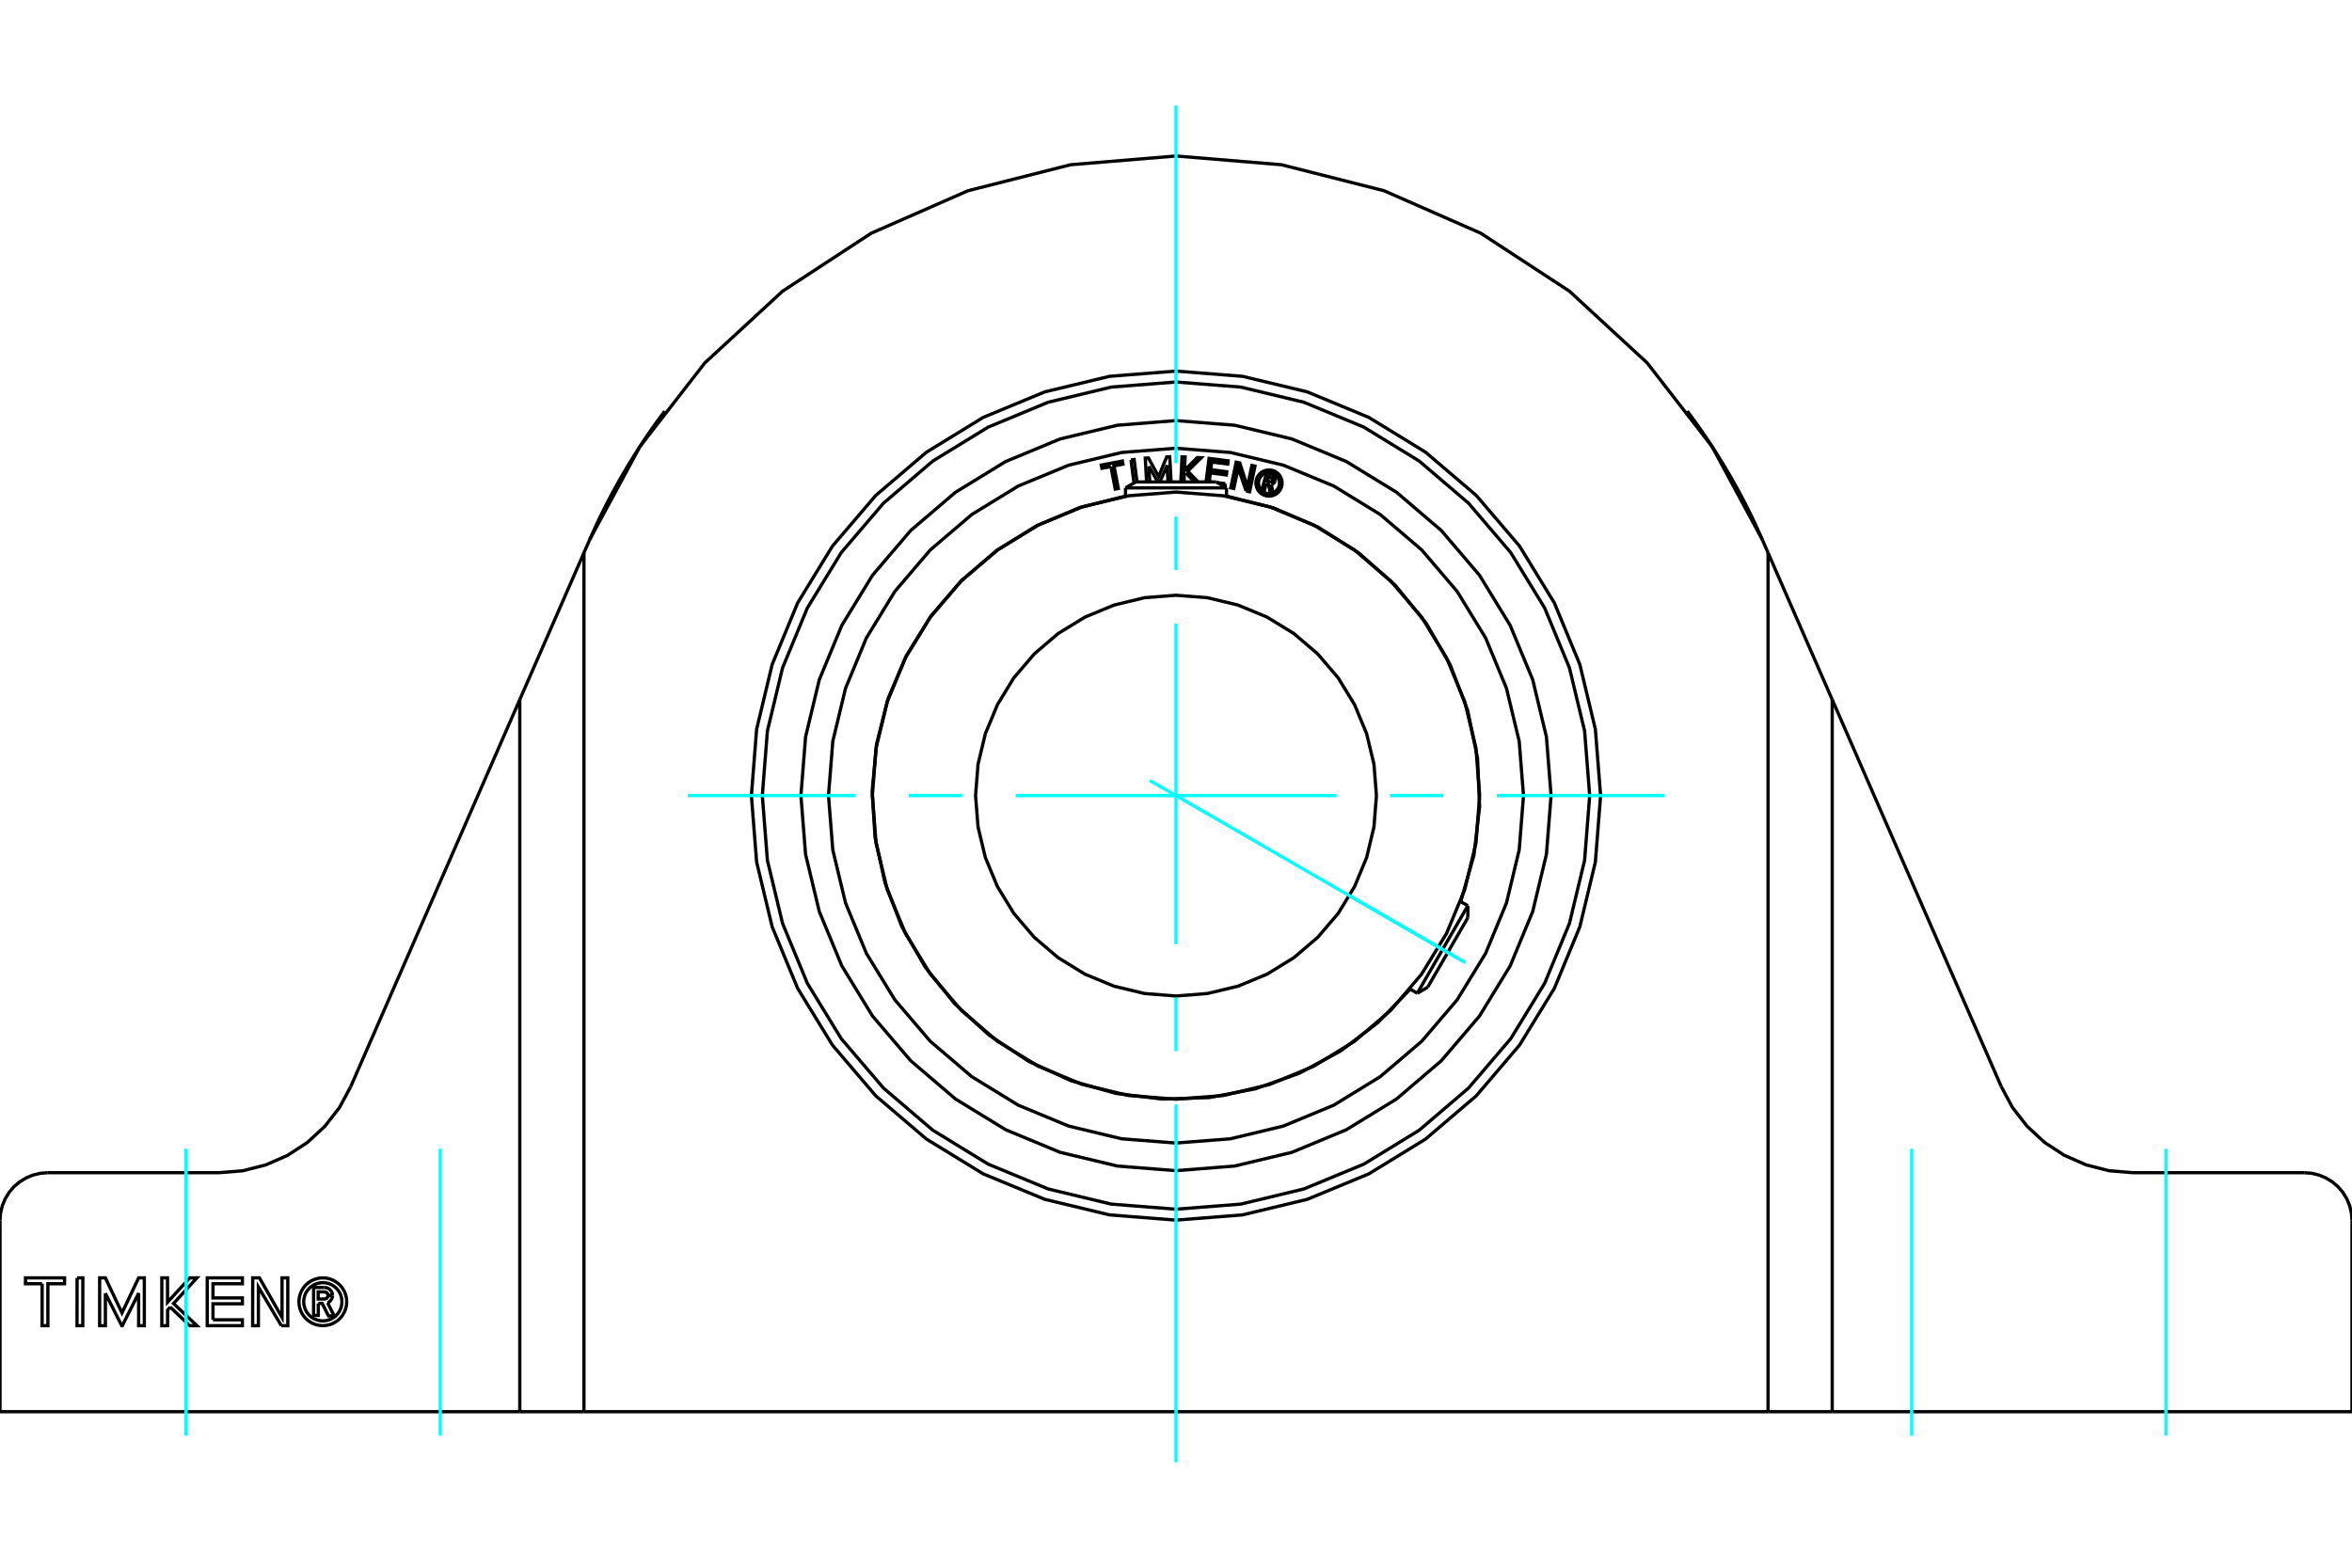 <?xml version="1.0" standalone="no"?>
<!DOCTYPE svg PUBLIC "-//W3C//DTD SVG 1.1//EN"
	"http://www.w3.org/Graphics/SVG/1.1/DTD/svg11.dtd">
<svg xmlns="http://www.w3.org/2000/svg" height="100%" width="100%" viewBox="0 0 36000 24000">
	<rect x="-1800" y="-1200" width="39600" height="26400" style="fill:#FFF"/>
	<g style="fill:none; fill-rule:evenodd" transform="matrix(1 0 0 1 0 0)">
		<g style="fill:none; stroke:#000; stroke-width:50; shape-rendering:geometricPrecision">
			<polyline points="4872,19954 4872,20138 4800,20138 4800,19710 4960,19710"/>
			<polyline points="5089,19831 5087,19811 5082,19792 5074,19774 5063,19757 5050,19743 5035,19731 5017,19721 4999,19714 4979,19711 4960,19710"/>
			<polyline points="5089,19831 5020,19831 5020,19823 5017,19814 5014,19807 5010,19800 5004,19793 4997,19788 4990,19784 4982,19781 4974,19779 4965,19778 4870,19778 4870,19886 4967,19886 4975,19885 4983,19883 4991,19880 4998,19876 5004,19870 5010,19864 5014,19857 5018,19849 5020,19841 5020,19833 5089,19833"/>
			<polyline points="5014,19944 5032,19935 5048,19923 5062,19908 5073,19891 5082,19873 5087,19853 5089,19833"/>
			<polyline points="5014,19944 5115,20146 5028,20146 4931,19954 4872,19954"/>
			<polyline points="3260,20205 3710,20205 3710,20295 3172,20295 3172,19563 3710,19563 3710,19653 3260,19653 3260,19870 3710,19870 3710,19960 3260,19960 3260,20205"/>
			<polyline points="1613,19798 1613,20295 1525,20295 1525,19563 1613,19563 1867,20100 2122,19563 2209,19563 2209,20295 2122,20295 2122,19798 1872,20295 1863,20295 1613,19798"/>
			<polyline points="645,19653 390,19653 390,19563 988,19563 988,19653 733,19653 733,20295 645,20295 645,19653"/>
			<polyline points="1180,19563 1268,19563 1267,20295 1179,20295 1180,19563"/>
			<polyline points="2605,20010 2565,20055 2565,20295 2477,20295 2477,19563 2564,19563 2564,19936 2905,19563 3014,19563 2656,19955 3014,20295 2905,20295 2605,20010"/>
			<polyline points="4306,20295 3955,19704 3955,20295 3867,20295 3868,19563 3971,19563 4317,20169 4317,19563 4405,19563 4405,20295 4306,20295"/>
			<polyline points="5307,19929 5303,19872 5289,19816 5267,19763 5237,19714 5200,19670 5156,19633 5107,19603 5054,19581 4998,19567 4941,19563 4884,19567 4828,19581 4775,19603 4726,19633 4682,19670 4645,19714 4615,19763 4593,19816 4580,19872 4575,19929 4580,19986 4593,20042 4615,20095 4645,20144 4682,20188 4726,20225 4775,20255 4828,20277 4884,20290 4941,20295 4998,20290 5054,20277 5107,20255 5156,20225 5200,20188 5237,20144 5267,20095 5289,20042 5303,19986 5307,19929"/>
			<polyline points="5234,19929 5230,19883 5220,19838 5202,19796 5178,19757 5148,19722 5113,19692 5074,19668 5032,19650 4987,19640 4941,19636 4895,19640 4851,19650 4808,19668 4769,19692 4734,19722 4704,19757 4680,19796 4663,19838 4652,19883 4648,19929 4652,19975 4663,20019 4680,20062 4704,20101 4734,20136 4769,20166 4808,20190 4851,20207 4895,20218 4941,20222 4987,20218 5032,20207 5074,20190 5113,20166 5148,20136 5178,20101 5202,20062 5220,20019 5230,19975 5234,19929"/>
			<polyline points="26974,8261 26205,6836 25212,5556 24022,4458 22666,3571 21184,2920 19614,2522 18000,2388"/>
			<polyline points="25825,6293 25826,6295 25831,6301 25839,6311 25849,6326 25863,6344 25880,6367 25900,6395 25923,6426 25949,6461 25976,6500 26006,6542 26038,6587 26070,6634 26104,6683 26139,6735 26175,6790 26213,6847 26252,6908 26292,6971 26333,7038 26375,7106 26418,7178 26461,7251 26505,7327 26549,7405 26593,7485 26637,7566 26681,7649 26725,7734 26768,7820 26811,7907 26853,7994 26894,8083 26934,8172 26974,8261"/>
			<line x1="7956" y1="10710" x2="8938" y2="8463"/>
			<line x1="7956" y1="21612" x2="7956" y2="10710"/>
			<line x1="8938" y1="21612" x2="7956" y2="21612"/>
			<polyline points="8938,21612 8938,8463 9026,8261"/>
			<line x1="27062" y1="21612" x2="8938" y2="21612"/>
			<line x1="27062" y1="21612" x2="27062" y2="8463"/>
			<line x1="26974" y1="8261" x2="27062" y2="8463"/>
			<polyline points="18000,2388 16386,2522 14816,2920 13334,3571 11978,4458 10788,5556 9795,6836 9026,8261"/>
			<polyline points="24499,12180 24419,11164 24181,10172 23791,9230 23258,8360 22596,7585 21820,6923 20951,6390 20008,5999 19017,5761 18000,5681 16983,5761 15992,5999 15049,6390 14180,6923 13404,7585 12742,8360 12209,9230 11819,10172 11581,11164 11501,12180 11581,13197 11819,14189 12209,15131 12742,16000 13404,16776 14180,17438 15049,17971 15992,18361 16983,18599 18000,18679 19017,18599 20008,18361 20951,17971 21820,17438 22596,16776 23258,16000 23791,15131 24181,14189 24419,13197 24499,12180"/>
			<line x1="27062" y1="8463" x2="28044" y2="10710"/>
			<line x1="28044" y1="21612" x2="27062" y2="21612"/>
			<line x1="28044" y1="10710" x2="28044" y2="21612"/>
			<line x1="36000" y1="21612" x2="28044" y2="21612"/>
			<line x1="36000" y1="18685" x2="36000" y2="21612"/>
			<polyline points="36000,18685 35991,18570 35964,18458 35920,18352 35860,18254 35786,18167 35698,18093 35600,18033 35494,17989 35383,17962 35268,17953"/>
			<line x1="32644" y1="17953" x2="35268" y2="17953"/>
			<polyline points="30632,16636 30804,16956 31027,17242 31294,17489 31597,17687 31930,17833 32282,17923 32644,17953"/>
			<line x1="28044" y1="10710" x2="30632" y2="16636"/>
			<line x1="5368" y1="16636" x2="7956" y2="10710"/>
			<polyline points="3356,17953 3718,17923 4070,17833 4403,17687 4706,17489 4973,17242 5196,16956 5368,16636"/>
			<line x1="732" y1="17953" x2="3356" y2="17953"/>
			<polyline points="732,17953 617,17962 506,17989 400,18033 302,18093 214,18167 140,18254 80,18352 36,18458 9,18570 0,18685"/>
			<line x1="0" y1="21612" x2="0" y2="18685"/>
			<line x1="7956" y1="21612" x2="0" y2="21612"/>
			<polyline points="9026,8261 9066,8172 9106,8083 9147,7994 9189,7907 9232,7820 9275,7734 9319,7649 9363,7566 9407,7485 9451,7405 9495,7327 9539,7251 9582,7178 9625,7106 9667,7038 9708,6971 9748,6908 9787,6847 9825,6790 9861,6735 9896,6683 9930,6634 9962,6587 9994,6542 10024,6500 10051,6461 10077,6426 10100,6395 10120,6367 10137,6344 10151,6326 10161,6311 10169,6301 10174,6295 10175,6293"/>
			<polyline points="22648,12180 22591,11453 22420,10744 22141,10070 21760,9448 21287,8894 20732,8420 20110,8039 19436,7760 18727,7590 18000,7533 17273,7590 16564,7760 15890,8039 15268,8420 14713,8894 14240,9448 13859,10070 13580,10744 13409,11453 13352,12180 13409,12907 13580,13617 13859,14290 14240,14912 14713,15467 15268,15941 15890,16322 16564,16601 17273,16771 18000,16828 18727,16771 19436,16601 20110,16322 20732,15941 21287,15467 21760,14912 22141,14290 22420,13617 22591,12907 22648,12180"/>
			<polyline points="21068,12180 21030,11700 20918,11232 20733,10788 20482,10377 20169,10011 19803,9698 19393,9447 18948,9263 18480,9150 18000,9113 17520,9150 17052,9263 16607,9447 16197,9698 15831,10011 15518,10377 15267,10788 15082,11232 14970,11700 14932,12180 14970,12660 15082,13128 15267,13573 15518,13984 15831,14350 16197,14662 16607,14914 17052,15098 17520,15210 18000,15248 18480,15210 18948,15098 19393,14914 19803,14662 20169,14350 20482,13984 20733,13573 20918,13128 21030,12660 21068,12180"/>
			<line x1="21693" y1="15206" x2="22467" y2="13866"/>
			<line x1="22467" y1="14049" x2="21852" y2="15114"/>
			<line x1="18773" y1="7469" x2="17227" y2="7469"/>
			<line x1="17385" y1="7378" x2="18615" y2="7378"/>
			<polyline points="23741,12180 23670,11282 23460,10406 23115,9574 22645,8806 22060,8121 21375,7536 20606,7065 19774,6720 18898,6510 18000,6439 17102,6510 16226,6720 15394,7065 14625,7536 13940,8121 13355,8806 12885,9574 12540,10406 12330,11282 12259,12180 12330,13078 12540,13954 12885,14787 13355,15555 13940,16240 14625,16825 15394,17296 16226,17641 17102,17851 18000,17922 18898,17851 19774,17641 20606,17296 21375,16825 22060,16240 22645,15555 23115,14787 23460,13954 23670,13078 23741,12180"/>
			<polyline points="24332,12180 24254,11190 24022,10224 23642,9306 23123,8459 22477,7703 21722,7058 20875,6539 19957,6158 18991,5926 18000,5848 17009,5926 16043,6158 15125,6539 14278,7058 13523,7703 12877,8459 12358,9306 11978,10224 11746,11190 11668,12180 11746,13171 11978,14137 12358,15055 12877,15902 13523,16658 14278,17303 15125,17822 16043,18202 17009,18434 18000,18512 18991,18434 19957,18202 20875,17822 21722,17303 22477,16658 23123,15902 23642,15055 24022,14137 24254,13171 24332,12180"/>
			<polyline points="19383,7398 19356,7495 19318,7484 19382,7259 19466,7283"/>
			<polyline points="19516,7366 19518,7355 19518,7344 19517,7333 19514,7323 19509,7313 19503,7305 19495,7297 19486,7291 19476,7286 19466,7283"/>
			<polyline points="19516,7366 19480,7355 19481,7351 19481,7346 19480,7342 19479,7337 19477,7333 19474,7329 19471,7326 19467,7323 19463,7321 19459,7319 19409,7305 19392,7362 19443,7376 19448,7377 19453,7377 19457,7377 19461,7376 19466,7374 19469,7371 19473,7368 19476,7365 19478,7361 19480,7356 19516,7367"/>
			<polyline points="19459,7414 19470,7412 19481,7408 19490,7402 19499,7395 19506,7387 19512,7377 19516,7367"/>
			<polyline points="19459,7414 19482,7535 19437,7522 19415,7407 19383,7398"/>
			<line x1="18634" y1="7389" x2="18754" y2="7404"/>
			<line x1="18509" y1="7373" x2="18550" y2="7378"/>
			<polyline points="18754,7404 18748,7453 18744,7452"/>
			<polyline points="18460,7378 18506,7018 18798,7055 18792,7104 18547,7073 18532,7191 18777,7222 18771,7271 18526,7240 18509,7373"/>
			<line x1="17585" y1="7139" x2="17598" y2="7378"/>
			<polyline points="17550,7378 17530,7013 17578,7011 17734,7297 17857,6995 17904,6993 17925,7378"/>
			<polyline points="17878,7378 17864,7124 17753,7378"/>
			<line x1="17722" y1="7378" x2="17585" y2="7139"/>
			<polyline points="17004,7142 16866,7169 16857,7120 17179,7058 17188,7106 17051,7133 17117,7478 17070,7487 17004,7142"/>
			<polyline points="17311,7041 17359,7035 17403,7378"/>
			<line x1="17357" y1="7394" x2="17311" y2="7041"/>
			<polyline points="18151,7242 18127,7266 18122,7378"/>
			<polyline points="18074,7378 18092,6994 18140,6996 18130,7200 18326,7005 18386,7008 18180,7213 18339,7378"/>
			<line x1="18282" y1="7378" x2="18151" y2="7242"/>
			<polyline points="19073,7517 18952,7161 18885,7478 18838,7468 18921,7076 18976,7087 19094,7451 19162,7126 19209,7136 19127,7528 19073,7517"/>
			<polyline points="19624,7395 19622,7364 19614,7333 19602,7304 19586,7277 19565,7253 19541,7233 19515,7216 19485,7204 19455,7197 19424,7195 19392,7197 19362,7204 19333,7216 19306,7233 19282,7253 19261,7277 19245,7304 19233,7333 19226,7364 19223,7395 19226,7426 19233,7457 19245,7486 19261,7513 19282,7537 19306,7557 19333,7574 19362,7586 19392,7593 19424,7596 19455,7593 19485,7586 19515,7574 19541,7557 19565,7537 19586,7513 19602,7486 19614,7457 19622,7426 19624,7395"/>
			<polyline points="19584,7395 19582,7370 19576,7345 19566,7322 19553,7301 19537,7282 19518,7265 19496,7252 19473,7242 19449,7237 19424,7235 19398,7237 19374,7242 19351,7252 19329,7265 19310,7282 19294,7301 19281,7322 19271,7345 19265,7370 19263,7395 19265,7420 19271,7445 19281,7468 19294,7489 19310,7508 19329,7525 19351,7538 19374,7548 19398,7553 19424,7555 19449,7553 19473,7548 19496,7538 19518,7525 19537,7508 19553,7489 19566,7468 19576,7445 19582,7420 19584,7395"/>
			<polyline points="22358,13804 22561,13089 22647,12350 22615,11607 22465,10879 22200,10185 21829,9541 21359,8964 20804,8470 20177,8071 19494,7776 18773,7595"/>
			<polyline points="17227,7595 16532,7768 15872,8046 15262,8422 14717,8887 14250,9430 13872,10039 13592,10698 13417,11392 13350,12106 13394,12821 13547,13520 13805,14189 14164,14809 14613,15367 15142,15849 15740,16245 16391,16544 17080,16739 17791,16826 18507,16803 19211,16670 19886,16431 20517,16091 21087,15658 21585,15143"/>
			<polyline points="23319,12180 23253,11348 23058,10537 22739,9766 22303,9054 21761,8419 21126,7877 20415,7441 19644,7122 18832,6927 18000,6862 17168,6927 16356,7122 15585,7441 14874,7877 14239,8419 13697,9054 13261,9766 12942,10537 12747,11348 12681,12180 12747,13012 12942,13824 13261,14595 13697,15307 14239,15941 14874,16483 15585,16919 16356,17239 17168,17434 18000,17499 18832,17434 19644,17239 20415,16919 21126,16483 21761,15941 22303,15307 22739,14595 23058,13824 23253,13012 23319,12180"/>
			<line x1="22467" y1="14049" x2="22467" y2="13866"/>
			<line x1="21693" y1="15206" x2="21852" y2="15114"/>
			<line x1="22467" y1="13866" x2="22356" y2="13802"/>
			<line x1="21583" y1="15141" x2="21693" y2="15206"/>
			<line x1="17385" y1="7378" x2="17227" y2="7469"/>
			<line x1="18773" y1="7469" x2="18615" y2="7378"/>
			<line x1="17227" y1="7469" x2="17227" y2="7597"/>
			<line x1="18773" y1="7597" x2="18773" y2="7469"/>
		</g>
		<g style="fill:none; stroke:#0FF; stroke-width:50; shape-rendering:geometricPrecision">
			<line x1="2848" y1="21978" x2="2848" y2="17587"/>
			<line x1="33152" y1="21978" x2="33152" y2="17587"/>
			<line x1="18000" y1="22385" x2="18000" y2="16909"/>
			<line x1="18000" y1="16091" x2="18000" y2="15273"/>
			<line x1="18000" y1="14455" x2="18000" y2="9545"/>
			<line x1="18000" y1="8727" x2="18000" y2="7909"/>
			<line x1="18000" y1="7091" x2="18000" y2="1615"/>
			<line x1="6739" y1="21978" x2="6739" y2="17587"/>
			<line x1="29261" y1="21978" x2="29261" y2="17587"/>
			<line x1="10527" y1="12180" x2="13091" y2="12180"/>
			<line x1="13909" y1="12180" x2="14727" y2="12180"/>
			<line x1="15545" y1="12180" x2="20455" y2="12180"/>
			<line x1="21273" y1="12180" x2="22091" y2="12180"/>
			<line x1="22909" y1="12180" x2="25473" y2="12180"/>
			<line x1="17597" y1="11948" x2="22428" y2="14737"/>
			<line x1="20686" y1="13731" x2="22293" y2="14659"/>
		</g>
	</g>
</svg>
